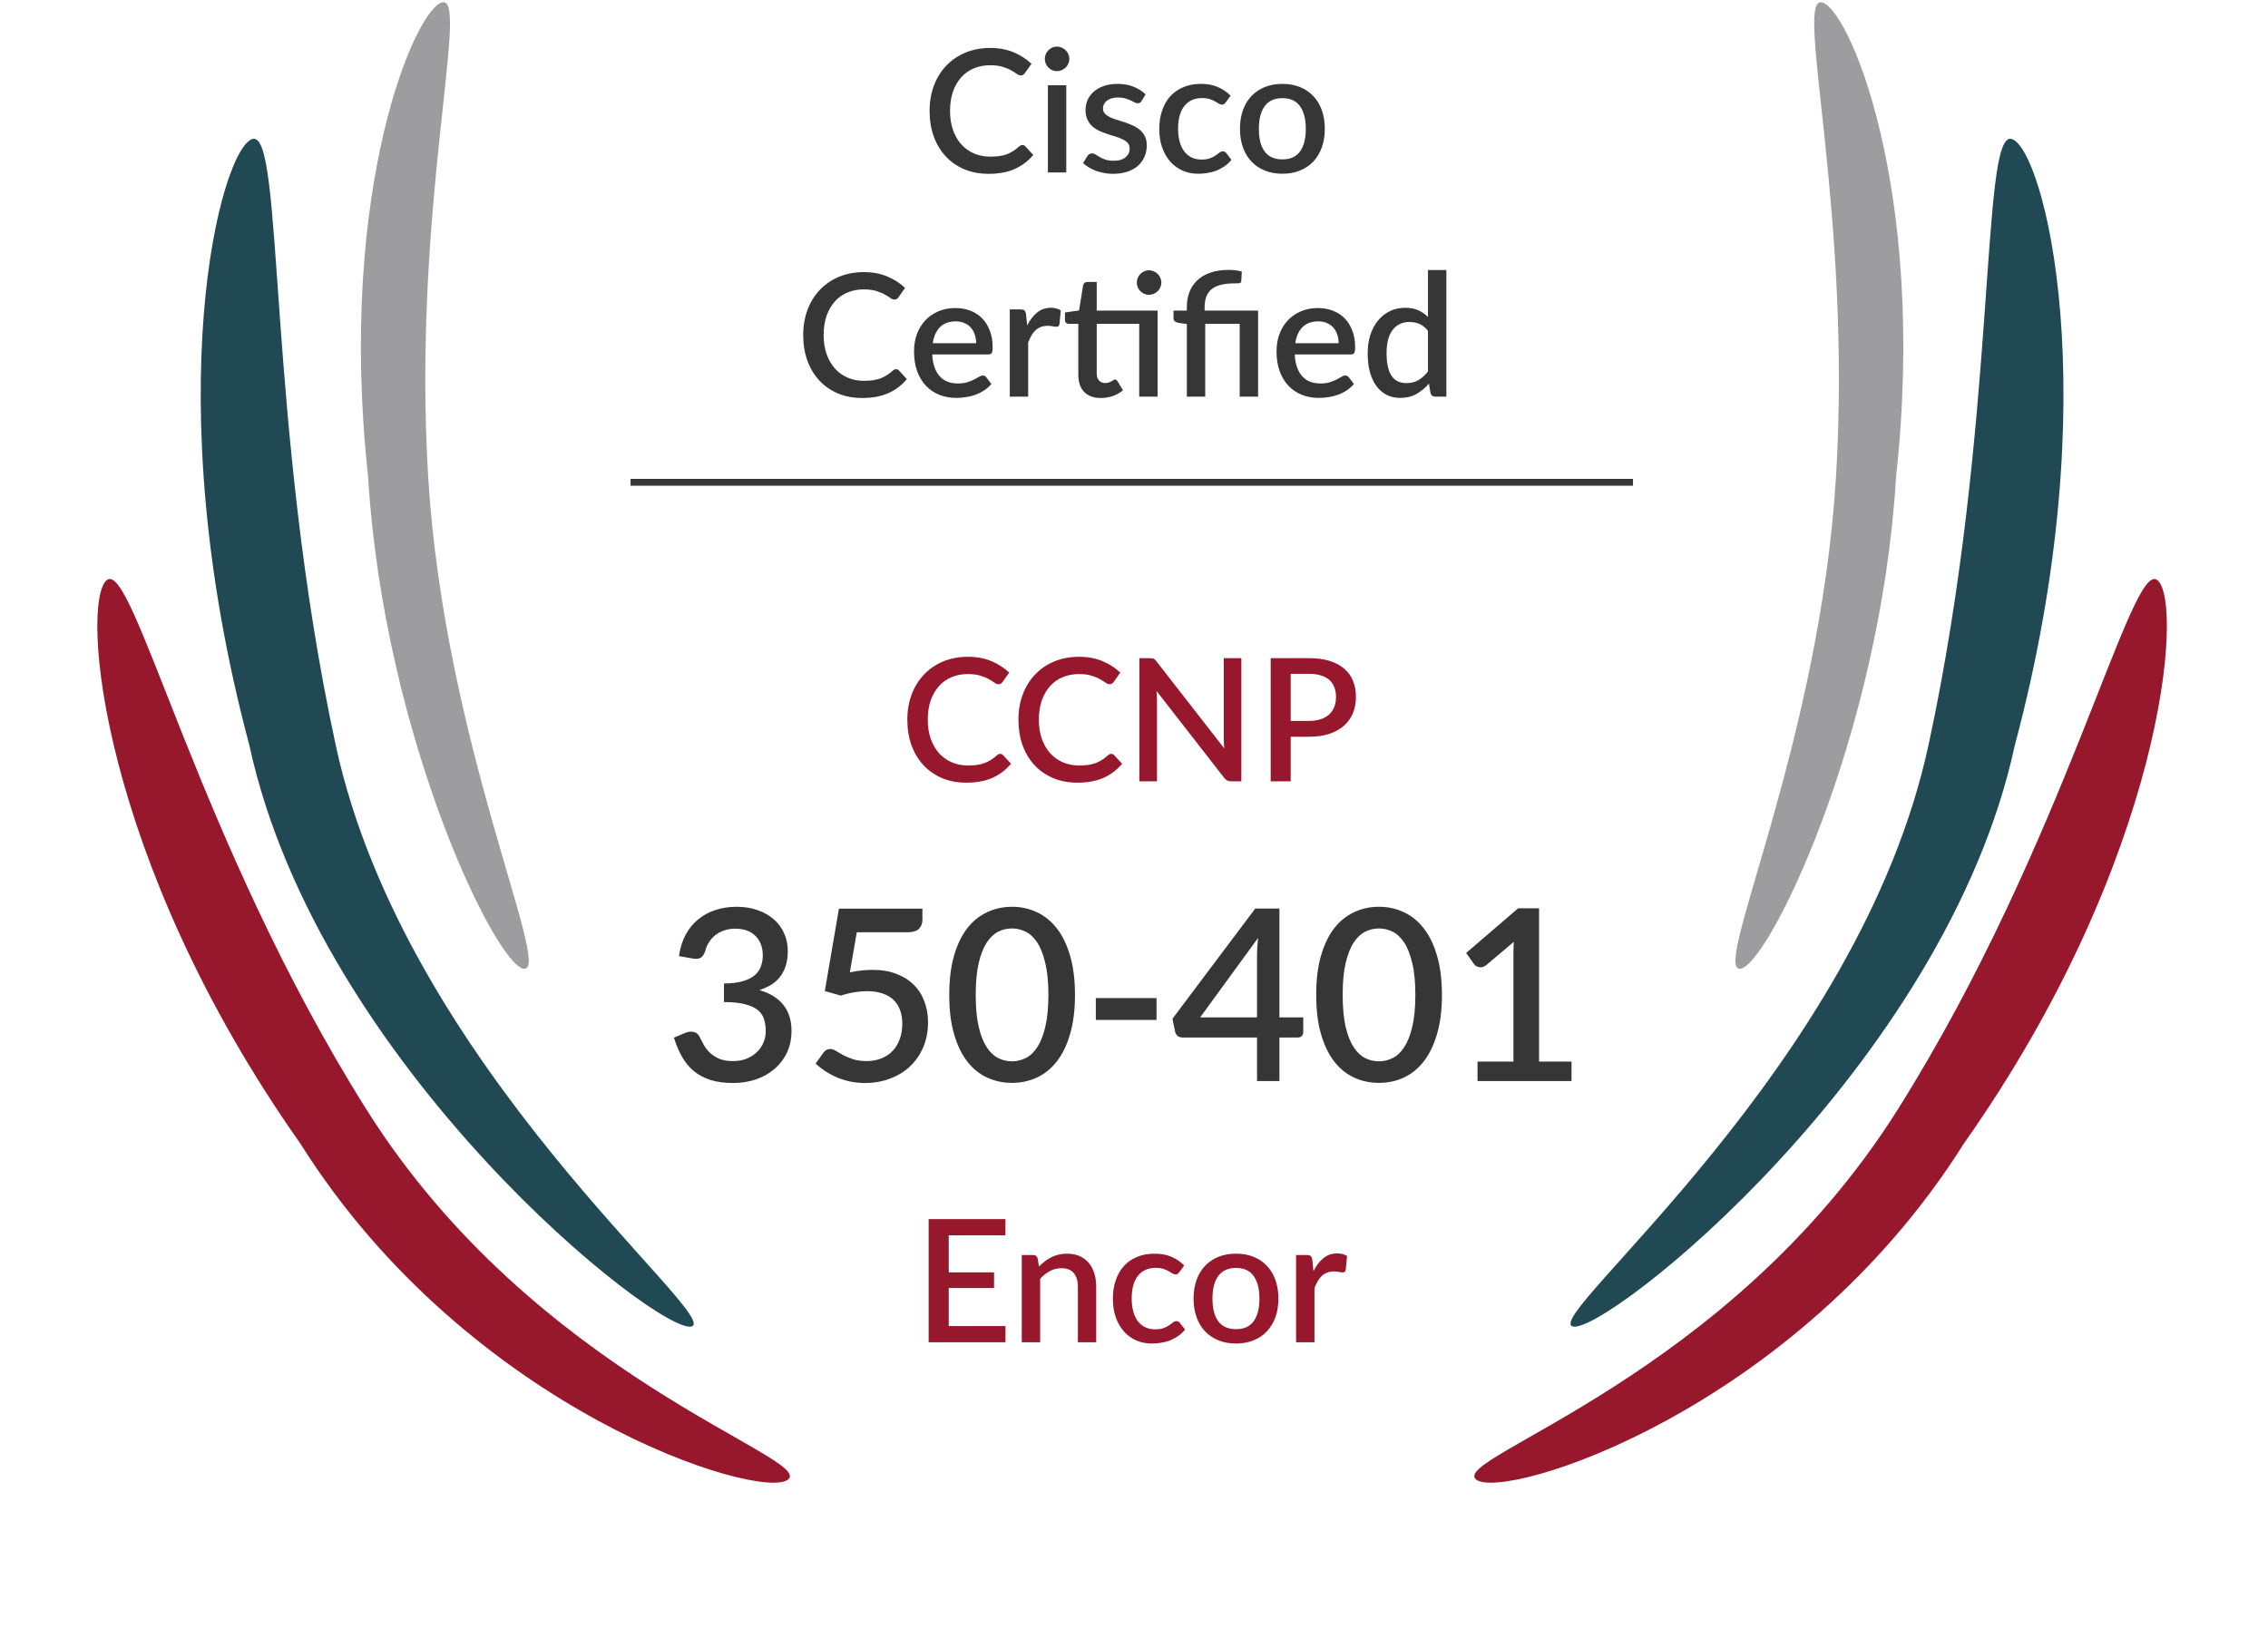 <svg width="263" height="190" viewBox="0 0 263 190" fill="none" xmlns="http://www.w3.org/2000/svg">
<path d="M118.568 16.821C118.693 16.821 118.802 16.87 118.895 16.969L119.817 17.971C119.235 18.672 118.521 19.214 117.675 19.598C116.829 19.975 115.817 20.163 114.64 20.163C113.595 20.163 112.65 19.985 111.803 19.628C110.964 19.264 110.246 18.761 109.651 18.12C109.056 17.472 108.596 16.702 108.272 15.809C107.955 14.916 107.796 13.934 107.796 12.863C107.796 11.792 107.965 10.81 108.302 9.917C108.646 9.018 109.125 8.248 109.74 7.606C110.362 6.958 111.102 6.456 111.962 6.099C112.828 5.742 113.78 5.563 114.818 5.563C115.85 5.563 116.759 5.732 117.546 6.069C118.339 6.4 119.027 6.843 119.609 7.398L118.845 8.479C118.792 8.552 118.73 8.615 118.657 8.668C118.584 8.721 118.485 8.747 118.359 8.747C118.227 8.747 118.075 8.688 117.903 8.569C117.738 8.443 117.523 8.307 117.258 8.162C117.001 8.01 116.673 7.874 116.276 7.755C115.886 7.63 115.397 7.567 114.809 7.567C114.127 7.567 113.503 7.686 112.934 7.924C112.365 8.162 111.876 8.509 111.466 8.965C111.056 9.421 110.735 9.977 110.504 10.632C110.279 11.286 110.167 12.03 110.167 12.863C110.167 13.703 110.286 14.453 110.524 15.115C110.762 15.769 111.089 16.325 111.506 16.781C111.922 17.231 112.412 17.574 112.974 17.812C113.536 18.05 114.141 18.169 114.789 18.169C115.185 18.169 115.539 18.15 115.85 18.11C116.167 18.064 116.458 17.994 116.723 17.902C116.987 17.802 117.235 17.68 117.467 17.535C117.705 17.389 117.939 17.211 118.171 16.999C118.303 16.88 118.435 16.821 118.568 16.821ZM123.647 9.888V20.004H121.515V9.888H123.647ZM124.004 6.833C124.004 7.025 123.964 7.206 123.885 7.378C123.812 7.55 123.71 7.702 123.578 7.835C123.445 7.96 123.29 8.063 123.111 8.142C122.94 8.215 122.754 8.251 122.556 8.251C122.364 8.251 122.182 8.215 122.011 8.142C121.845 8.063 121.7 7.96 121.574 7.835C121.448 7.702 121.346 7.55 121.267 7.378C121.194 7.206 121.158 7.025 121.158 6.833C121.158 6.634 121.194 6.449 121.267 6.277C121.346 6.105 121.448 5.957 121.574 5.831C121.7 5.699 121.845 5.596 122.011 5.524C122.182 5.444 122.364 5.405 122.556 5.405C122.754 5.405 122.94 5.444 123.111 5.524C123.29 5.596 123.445 5.699 123.578 5.831C123.71 5.957 123.812 6.105 123.885 6.277C123.964 6.449 124.004 6.634 124.004 6.833ZM132.367 11.723C132.314 11.815 132.254 11.881 132.188 11.921C132.122 11.961 132.039 11.98 131.94 11.98C131.828 11.98 131.705 11.947 131.573 11.881C131.441 11.809 131.286 11.729 131.107 11.643C130.929 11.557 130.717 11.481 130.472 11.415C130.234 11.342 129.953 11.306 129.629 11.306C129.365 11.306 129.123 11.339 128.905 11.405C128.694 11.465 128.512 11.554 128.36 11.673C128.214 11.785 128.102 11.921 128.022 12.08C127.943 12.232 127.903 12.397 127.903 12.575C127.903 12.814 127.976 13.012 128.122 13.171C128.267 13.329 128.459 13.468 128.697 13.587C128.935 13.7 129.206 13.802 129.51 13.895C129.814 13.987 130.125 14.086 130.443 14.192C130.76 14.298 131.071 14.42 131.375 14.559C131.679 14.698 131.95 14.87 132.188 15.075C132.426 15.273 132.618 15.518 132.763 15.809C132.909 16.093 132.982 16.44 132.982 16.85C132.982 17.326 132.896 17.766 132.724 18.169C132.552 18.573 132.301 18.923 131.97 19.221C131.639 19.518 131.226 19.75 130.73 19.915C130.241 20.08 129.679 20.163 129.044 20.163C128.694 20.163 128.353 20.13 128.022 20.064C127.698 20.004 127.388 19.922 127.09 19.816C126.799 19.703 126.525 19.571 126.267 19.419C126.016 19.267 125.791 19.102 125.592 18.923L126.088 18.11C126.148 18.011 126.221 17.935 126.307 17.882C126.399 17.822 126.512 17.793 126.644 17.793C126.783 17.793 126.918 17.839 127.05 17.931C127.189 18.017 127.348 18.113 127.527 18.219C127.712 18.325 127.933 18.424 128.191 18.517C128.449 18.603 128.77 18.646 129.153 18.646C129.471 18.646 129.745 18.609 129.976 18.537C130.208 18.457 130.4 18.351 130.552 18.219C130.704 18.087 130.816 17.938 130.889 17.773C130.962 17.601 130.998 17.419 130.998 17.227C130.998 16.969 130.925 16.758 130.78 16.593C130.634 16.427 130.439 16.285 130.195 16.166C129.957 16.047 129.682 15.941 129.371 15.849C129.067 15.756 128.756 15.657 128.439 15.551C128.122 15.445 127.808 15.323 127.497 15.184C127.193 15.045 126.918 14.87 126.674 14.658C126.436 14.44 126.244 14.179 126.098 13.875C125.953 13.564 125.88 13.187 125.88 12.744C125.88 12.341 125.959 11.957 126.118 11.594C126.283 11.23 126.521 10.909 126.832 10.632C127.15 10.354 127.536 10.136 127.993 9.977C128.456 9.812 128.988 9.729 129.59 9.729C130.271 9.729 130.889 9.838 131.444 10.056C132 10.274 132.466 10.572 132.843 10.949L132.367 11.723ZM142.137 11.871C142.071 11.957 142.008 12.023 141.948 12.07C141.889 12.116 141.803 12.139 141.69 12.139C141.578 12.139 141.459 12.1 141.333 12.02C141.214 11.941 141.069 11.855 140.897 11.762C140.732 11.663 140.53 11.574 140.292 11.494C140.054 11.415 139.756 11.375 139.399 11.375C138.936 11.375 138.53 11.458 138.179 11.623C137.835 11.789 137.545 12.027 137.307 12.338C137.075 12.642 136.9 13.015 136.781 13.458C136.668 13.895 136.612 14.387 136.612 14.936C136.612 15.505 136.675 16.011 136.801 16.454C136.926 16.897 137.105 17.27 137.336 17.574C137.574 17.879 137.859 18.11 138.189 18.269C138.526 18.427 138.903 18.507 139.32 18.507C139.73 18.507 140.064 18.457 140.322 18.358C140.58 18.259 140.794 18.15 140.966 18.031C141.138 17.912 141.284 17.802 141.403 17.703C141.528 17.604 141.661 17.555 141.8 17.555C141.971 17.555 142.104 17.621 142.196 17.753L142.801 18.537C142.557 18.834 142.286 19.085 141.988 19.29C141.69 19.495 141.376 19.664 141.046 19.796C140.715 19.922 140.371 20.011 140.014 20.064C139.657 20.123 139.297 20.153 138.933 20.153C138.305 20.153 137.716 20.038 137.168 19.806C136.625 19.568 136.149 19.227 135.739 18.784C135.336 18.335 135.015 17.789 134.777 17.148C134.546 16.5 134.43 15.763 134.43 14.936C134.43 14.189 134.536 13.498 134.748 12.863C134.959 12.222 135.267 11.67 135.67 11.207C136.08 10.744 136.586 10.384 137.187 10.126C137.789 9.861 138.483 9.729 139.27 9.729C140.004 9.729 140.649 9.848 141.204 10.086C141.766 10.324 142.266 10.661 142.702 11.098L142.137 11.871ZM148.716 9.729C149.463 9.729 150.138 9.851 150.74 10.096C151.348 10.341 151.864 10.688 152.287 11.137C152.717 11.587 153.047 12.133 153.279 12.774C153.51 13.415 153.626 14.136 153.626 14.936C153.626 15.736 153.51 16.457 153.279 17.098C153.047 17.74 152.717 18.288 152.287 18.745C151.864 19.194 151.348 19.541 150.74 19.786C150.138 20.031 149.463 20.153 148.716 20.153C147.962 20.153 147.281 20.031 146.673 19.786C146.071 19.541 145.556 19.194 145.126 18.745C144.696 18.288 144.365 17.74 144.134 17.098C143.902 16.457 143.787 15.736 143.787 14.936C143.787 14.136 143.902 13.415 144.134 12.774C144.365 12.133 144.696 11.587 145.126 11.137C145.556 10.688 146.071 10.341 146.673 10.096C147.281 9.851 147.962 9.729 148.716 9.729ZM148.716 18.487C149.629 18.487 150.306 18.183 150.749 17.574C151.199 16.959 151.424 16.083 151.424 14.946C151.424 13.809 151.199 12.933 150.749 12.318C150.306 11.696 149.629 11.385 148.716 11.385C147.79 11.385 147.103 11.696 146.653 12.318C146.204 12.933 145.979 13.809 145.979 14.946C145.979 16.083 146.204 16.959 146.653 17.574C147.103 18.183 147.79 18.487 148.716 18.487ZM103.913 42.821C104.038 42.821 104.148 42.87 104.24 42.969L105.163 43.971C104.581 44.672 103.867 45.214 103.02 45.598C102.174 45.975 101.162 46.163 99.985 46.163C98.94 46.163 97.995 45.985 97.148 45.627C96.309 45.264 95.591 44.761 94.996 44.12C94.401 43.472 93.942 42.702 93.618 41.809C93.3 40.916 93.141 39.934 93.141 38.863C93.141 37.792 93.31 36.81 93.647 35.917C93.991 35.018 94.471 34.248 95.085 33.606C95.707 32.958 96.448 32.456 97.307 32.099C98.173 31.742 99.126 31.563 100.164 31.563C101.195 31.563 102.104 31.732 102.891 32.069C103.685 32.4 104.372 32.843 104.954 33.398L104.191 34.479C104.138 34.552 104.075 34.615 104.002 34.668C103.929 34.721 103.83 34.747 103.705 34.747C103.572 34.747 103.42 34.688 103.248 34.569C103.083 34.443 102.868 34.307 102.604 34.162C102.346 34.01 102.018 33.874 101.622 33.755C101.232 33.63 100.742 33.567 100.154 33.567C99.473 33.567 98.848 33.686 98.279 33.924C97.71 34.162 97.221 34.509 96.811 34.965C96.401 35.422 96.081 35.977 95.849 36.632C95.624 37.286 95.512 38.03 95.512 38.863C95.512 39.703 95.631 40.453 95.869 41.115C96.107 41.769 96.434 42.325 96.851 42.781C97.267 43.231 97.757 43.574 98.319 43.812C98.881 44.05 99.486 44.169 100.134 44.169C100.531 44.169 100.884 44.15 101.195 44.11C101.513 44.064 101.804 43.994 102.068 43.902C102.333 43.803 102.58 43.68 102.812 43.535C103.05 43.389 103.285 43.211 103.516 42.999C103.648 42.88 103.781 42.821 103.913 42.821ZM113.193 39.805C113.193 39.448 113.14 39.118 113.034 38.814C112.935 38.503 112.786 38.235 112.588 38.01C112.389 37.779 112.142 37.6 111.844 37.475C111.553 37.342 111.216 37.276 110.832 37.276C110.059 37.276 109.45 37.498 109.007 37.941C108.564 38.384 108.283 39.005 108.164 39.805H113.193ZM108.105 41.115C108.131 41.69 108.22 42.189 108.373 42.612C108.525 43.029 108.726 43.376 108.978 43.654C109.235 43.931 109.54 44.14 109.89 44.279C110.247 44.411 110.644 44.477 111.08 44.477C111.497 44.477 111.857 44.431 112.161 44.338C112.466 44.239 112.73 44.133 112.955 44.021C113.18 43.902 113.371 43.796 113.53 43.703C113.689 43.604 113.834 43.555 113.966 43.555C114.138 43.555 114.271 43.621 114.363 43.753L114.968 44.536C114.717 44.834 114.433 45.085 114.115 45.29C113.798 45.495 113.461 45.664 113.104 45.796C112.747 45.922 112.38 46.011 112.003 46.064C111.626 46.123 111.259 46.153 110.902 46.153C110.201 46.153 109.55 46.038 108.948 45.806C108.353 45.568 107.834 45.221 107.391 44.765C106.954 44.308 106.61 43.743 106.359 43.069C106.114 42.394 105.992 41.617 105.992 40.738C105.992 40.037 106.101 39.382 106.319 38.774C106.544 38.166 106.862 37.637 107.272 37.187C107.688 36.737 108.191 36.384 108.779 36.126C109.374 35.861 110.045 35.729 110.793 35.729C111.414 35.729 111.989 35.831 112.518 36.036C113.047 36.235 113.504 36.529 113.887 36.919C114.271 37.309 114.568 37.789 114.78 38.357C114.998 38.919 115.107 39.561 115.107 40.282C115.107 40.612 115.071 40.834 114.998 40.946C114.925 41.058 114.793 41.115 114.601 41.115H108.105ZM119.109 37.762C119.427 37.121 119.81 36.618 120.26 36.255C120.709 35.884 121.248 35.699 121.876 35.699C122.095 35.699 122.3 35.726 122.491 35.779C122.683 35.825 122.855 35.898 123.007 35.997L122.858 37.603C122.832 37.716 122.789 37.795 122.729 37.842C122.676 37.881 122.604 37.901 122.511 37.901C122.412 37.901 122.27 37.885 122.085 37.852C121.9 37.812 121.704 37.792 121.499 37.792C121.202 37.792 120.937 37.835 120.706 37.921C120.481 38.007 120.276 38.133 120.091 38.298C119.913 38.463 119.754 38.665 119.615 38.903C119.476 39.141 119.347 39.412 119.228 39.716V46.004H117.096V35.888H118.336C118.56 35.888 118.716 35.931 118.802 36.017C118.888 36.096 118.947 36.238 118.98 36.443L119.109 37.762ZM134.237 46.004H132.105V37.564H127.176V43.307C127.176 43.67 127.265 43.948 127.443 44.14C127.622 44.331 127.86 44.427 128.158 44.427C128.323 44.427 128.465 44.407 128.584 44.368C128.703 44.322 128.806 44.275 128.891 44.229C128.977 44.176 129.05 44.13 129.11 44.09C129.176 44.044 129.239 44.021 129.298 44.021C129.417 44.021 129.513 44.087 129.586 44.219L130.221 45.261C129.89 45.551 129.5 45.776 129.05 45.935C128.601 46.087 128.138 46.163 127.662 46.163C126.822 46.163 126.174 45.928 125.718 45.459C125.268 44.983 125.043 44.315 125.043 43.455V37.564H123.932C123.813 37.564 123.711 37.528 123.625 37.455C123.539 37.375 123.496 37.26 123.496 37.108V36.245L125.132 36.007L125.599 33.081C125.632 32.968 125.688 32.879 125.767 32.813C125.847 32.74 125.952 32.704 126.085 32.704H127.176V36.026H134.237V46.004ZM134.674 32.783C134.674 32.975 134.634 33.157 134.555 33.329C134.482 33.494 134.38 33.643 134.247 33.775C134.115 33.901 133.96 34.003 133.781 34.083C133.609 34.155 133.427 34.192 133.236 34.192C133.044 34.192 132.862 34.155 132.69 34.083C132.525 34.003 132.376 33.901 132.244 33.775C132.118 33.643 132.016 33.494 131.936 33.329C131.864 33.157 131.827 32.975 131.827 32.783C131.827 32.585 131.864 32.4 131.936 32.228C132.016 32.049 132.118 31.897 132.244 31.771C132.376 31.639 132.525 31.537 132.69 31.464C132.862 31.385 133.044 31.345 133.236 31.345C133.427 31.345 133.609 31.385 133.781 31.464C133.96 31.537 134.115 31.639 134.247 31.771C134.38 31.897 134.482 32.049 134.555 32.228C134.634 32.4 134.674 32.585 134.674 32.783ZM137.627 46.004V37.584L136.635 37.445C136.47 37.412 136.334 37.352 136.228 37.266C136.129 37.18 136.08 37.058 136.08 36.899V36.026H137.627V35.6C137.627 34.978 137.726 34.407 137.924 33.884C138.123 33.362 138.424 32.909 138.827 32.525C139.23 32.142 139.733 31.844 140.334 31.633C140.943 31.415 141.654 31.305 142.467 31.305C142.731 31.305 143.003 31.322 143.28 31.355C143.565 31.388 143.806 31.438 144.004 31.504L143.935 32.615C143.922 32.753 143.839 32.833 143.687 32.853C143.535 32.866 143.333 32.873 143.082 32.873C142.467 32.873 141.945 32.932 141.515 33.051C141.085 33.163 140.735 33.339 140.463 33.577C140.192 33.808 139.994 34.099 139.868 34.45C139.749 34.793 139.69 35.197 139.69 35.66V36.026H145.889V46.004H143.756V37.564H139.759V46.004H137.627ZM155.23 39.805C155.23 39.448 155.177 39.118 155.071 38.814C154.972 38.503 154.823 38.235 154.625 38.01C154.426 37.779 154.178 37.6 153.881 37.475C153.59 37.342 153.253 37.276 152.869 37.276C152.096 37.276 151.487 37.498 151.044 37.941C150.601 38.384 150.32 39.005 150.201 39.805H155.23ZM150.142 41.115C150.168 41.69 150.257 42.189 150.409 42.612C150.561 43.029 150.763 43.376 151.014 43.654C151.272 43.931 151.576 44.14 151.927 44.279C152.284 44.411 152.681 44.477 153.117 44.477C153.534 44.477 153.894 44.431 154.198 44.338C154.502 44.239 154.767 44.133 154.992 44.021C155.216 43.902 155.408 43.796 155.567 43.703C155.726 43.604 155.871 43.555 156.003 43.555C156.175 43.555 156.308 43.621 156.4 43.753L157.005 44.536C156.754 44.834 156.47 45.085 156.152 45.29C155.835 45.495 155.498 45.664 155.14 45.796C154.783 45.922 154.416 46.011 154.04 46.064C153.663 46.123 153.296 46.153 152.939 46.153C152.238 46.153 151.586 46.038 150.985 45.806C150.39 45.568 149.87 45.221 149.427 44.765C148.991 44.308 148.647 43.743 148.396 43.069C148.151 42.394 148.029 41.617 148.029 40.738C148.029 40.037 148.138 39.382 148.356 38.774C148.581 38.166 148.898 37.637 149.308 37.187C149.725 36.737 150.228 36.384 150.816 36.126C151.411 35.861 152.082 35.729 152.829 35.729C153.451 35.729 154.026 35.831 154.555 36.036C155.084 36.235 155.54 36.529 155.924 36.919C156.308 37.309 156.605 37.789 156.817 38.357C157.035 38.919 157.144 39.561 157.144 40.282C157.144 40.612 157.108 40.834 157.035 40.946C156.962 41.058 156.83 41.115 156.638 41.115H150.142ZM165.589 38.377C165.292 37.994 164.965 37.726 164.608 37.574C164.25 37.422 163.864 37.346 163.447 37.346C162.614 37.346 161.963 37.653 161.493 38.268C161.024 38.876 160.789 39.779 160.789 40.976C160.789 41.597 160.842 42.13 160.948 42.573C161.053 43.009 161.206 43.366 161.404 43.644C161.602 43.922 161.844 44.123 162.128 44.249C162.412 44.374 162.733 44.437 163.09 44.437C163.632 44.437 164.098 44.322 164.489 44.09C164.885 43.852 165.252 43.518 165.589 43.088V38.377ZM167.722 31.325V46.004H166.433C166.148 46.004 165.966 45.869 165.887 45.598L165.699 44.497C165.275 44.993 164.793 45.393 164.25 45.697C163.715 46.001 163.09 46.153 162.376 46.153C161.807 46.153 161.291 46.041 160.829 45.816C160.366 45.584 159.969 45.251 159.638 44.814C159.308 44.378 159.05 43.839 158.865 43.197C158.686 42.55 158.597 41.809 158.597 40.976C158.597 40.222 158.696 39.524 158.895 38.883C159.1 38.242 159.39 37.686 159.767 37.217C160.144 36.741 160.601 36.37 161.136 36.106C161.678 35.835 162.283 35.699 162.951 35.699C163.546 35.699 164.052 35.795 164.469 35.987C164.885 36.172 165.259 36.433 165.589 36.77V31.325H167.722Z" fill="#363636"/>
<path d="M115.987 87.439C116.112 87.439 116.222 87.488 116.314 87.588L117.237 88.589C116.655 89.29 115.941 89.832 115.094 90.216C114.248 90.593 113.236 90.781 112.059 90.781C111.014 90.781 110.069 90.603 109.222 90.246C108.383 89.882 107.665 89.379 107.07 88.738C106.475 88.09 106.016 87.32 105.692 86.427C105.374 85.534 105.215 84.552 105.215 83.481C105.215 82.41 105.384 81.428 105.721 80.536C106.065 79.636 106.545 78.866 107.159 78.225C107.781 77.577 108.522 77.074 109.381 76.717C110.247 76.36 111.2 76.181 112.238 76.181C113.269 76.181 114.178 76.35 114.965 76.687C115.759 77.018 116.446 77.461 117.028 78.016L116.265 79.097C116.212 79.17 116.149 79.233 116.076 79.286C116.003 79.339 115.904 79.365 115.779 79.365C115.646 79.365 115.494 79.306 115.322 79.187C115.157 79.061 114.942 78.925 114.678 78.78C114.42 78.628 114.092 78.492 113.696 78.373C113.306 78.248 112.816 78.185 112.228 78.185C111.547 78.185 110.922 78.304 110.353 78.542C109.785 78.78 109.295 79.127 108.885 79.583C108.475 80.04 108.155 80.595 107.923 81.25C107.698 81.904 107.586 82.648 107.586 83.481C107.586 84.321 107.705 85.072 107.943 85.733C108.181 86.387 108.508 86.943 108.925 87.399C109.342 87.849 109.831 88.193 110.393 88.431C110.955 88.669 111.56 88.788 112.208 88.788C112.605 88.788 112.958 88.768 113.269 88.728C113.587 88.682 113.878 88.612 114.142 88.52C114.406 88.421 114.654 88.298 114.886 88.153C115.124 88.007 115.359 87.829 115.59 87.617C115.722 87.498 115.855 87.439 115.987 87.439ZM128.869 87.439C128.995 87.439 129.104 87.488 129.196 87.588L130.119 88.589C129.537 89.29 128.823 89.832 127.976 90.216C127.13 90.593 126.118 90.781 124.941 90.781C123.897 90.781 122.951 90.603 122.105 90.246C121.265 89.882 120.548 89.379 119.952 88.738C119.357 88.09 118.898 87.32 118.574 86.427C118.256 85.534 118.098 84.552 118.098 83.481C118.098 82.41 118.266 81.428 118.604 80.536C118.947 79.636 119.427 78.866 120.042 78.225C120.663 77.577 121.404 77.074 122.263 76.717C123.13 76.36 124.082 76.181 125.12 76.181C126.151 76.181 127.061 76.35 127.847 76.687C128.641 77.018 129.329 77.461 129.911 78.016L129.147 79.097C129.094 79.17 129.031 79.233 128.958 79.286C128.886 79.339 128.786 79.365 128.661 79.365C128.529 79.365 128.376 79.306 128.205 79.187C128.039 79.061 127.824 78.925 127.56 78.78C127.302 78.628 126.975 78.492 126.578 78.373C126.188 78.248 125.699 78.185 125.11 78.185C124.429 78.185 123.804 78.304 123.235 78.542C122.667 78.78 122.177 79.127 121.768 79.583C121.358 80.04 121.037 80.595 120.805 81.25C120.581 81.904 120.468 82.648 120.468 83.481C120.468 84.321 120.587 85.072 120.825 85.733C121.063 86.387 121.391 86.943 121.807 87.399C122.224 87.849 122.713 88.193 123.275 88.431C123.837 88.669 124.442 88.788 125.09 88.788C125.487 88.788 125.841 88.768 126.151 88.728C126.469 88.682 126.76 88.612 127.024 88.52C127.289 88.421 127.537 88.298 127.768 88.153C128.006 88.007 128.241 87.829 128.472 87.617C128.605 87.498 128.737 87.439 128.869 87.439ZM143.946 76.34V90.623H142.766C142.587 90.623 142.435 90.593 142.31 90.533C142.184 90.467 142.065 90.361 141.953 90.216L134.107 80.139C134.127 80.331 134.14 80.522 134.147 80.714C134.16 80.899 134.167 81.071 134.167 81.23V90.623H132.124V76.34H133.334C133.433 76.34 133.515 76.347 133.582 76.36C133.654 76.367 133.72 76.383 133.78 76.409C133.839 76.436 133.896 76.476 133.949 76.529C134.001 76.581 134.058 76.648 134.117 76.727L141.972 86.814C141.953 86.609 141.936 86.407 141.923 86.209C141.916 86.01 141.913 85.825 141.913 85.653V76.34H143.946ZM151.793 83.62C152.309 83.62 152.762 83.554 153.152 83.422C153.549 83.29 153.876 83.104 154.134 82.866C154.398 82.622 154.597 82.328 154.729 81.984C154.861 81.64 154.927 81.256 154.927 80.833C154.927 80.417 154.861 80.043 154.729 79.712C154.603 79.382 154.412 79.101 154.154 78.869C153.896 78.638 153.569 78.463 153.172 78.344C152.782 78.218 152.322 78.155 151.793 78.155H149.671V83.62H151.793ZM151.793 76.34C152.726 76.34 153.532 76.449 154.213 76.667C154.901 76.886 155.466 77.193 155.909 77.59C156.359 77.98 156.693 78.453 156.911 79.008C157.129 79.557 157.238 80.165 157.238 80.833C157.238 81.514 157.123 82.139 156.891 82.708C156.66 83.27 156.316 83.756 155.86 84.166C155.404 84.569 154.835 84.886 154.154 85.118C153.479 85.343 152.692 85.455 151.793 85.455H149.671V90.623H147.35V76.34H151.793Z" fill="#97182C"/>
<path d="M116.602 153.812L116.592 155.687H107.686V141.405H116.592V143.279H110.016V147.584H115.273V149.399H110.016V153.812H116.602ZM120.479 146.909C120.698 146.684 120.922 146.483 121.154 146.304C121.392 146.119 121.643 145.96 121.908 145.828C122.172 145.696 122.453 145.593 122.751 145.521C123.048 145.448 123.372 145.412 123.723 145.412C124.278 145.412 124.764 145.504 125.181 145.689C125.604 145.874 125.958 146.136 126.242 146.473C126.533 146.81 126.751 147.217 126.897 147.693C127.042 148.162 127.115 148.681 127.115 149.25V155.687H124.992V149.25C124.992 148.569 124.834 148.04 124.516 147.663C124.205 147.286 123.729 147.098 123.088 147.098C122.612 147.098 122.169 147.207 121.759 147.425C121.356 147.643 120.975 147.941 120.618 148.318V155.687H118.486V145.57H119.775C120.066 145.57 120.251 145.706 120.331 145.977L120.479 146.909ZM136.756 147.554C136.69 147.64 136.627 147.706 136.568 147.752C136.508 147.799 136.422 147.822 136.31 147.822C136.198 147.822 136.079 147.782 135.953 147.703C135.834 147.623 135.688 147.537 135.517 147.445C135.351 147.346 135.15 147.256 134.912 147.177C134.674 147.098 134.376 147.058 134.019 147.058C133.556 147.058 133.149 147.141 132.799 147.306C132.455 147.471 132.164 147.709 131.926 148.02C131.695 148.324 131.519 148.698 131.4 149.141C131.288 149.577 131.232 150.07 131.232 150.619C131.232 151.187 131.295 151.693 131.42 152.136C131.546 152.579 131.724 152.953 131.956 153.257C132.194 153.561 132.478 153.793 132.809 153.951C133.146 154.11 133.523 154.189 133.94 154.189C134.35 154.189 134.683 154.14 134.941 154.041C135.199 153.941 135.414 153.832 135.586 153.713C135.758 153.594 135.903 153.485 136.022 153.386C136.148 153.287 136.28 153.237 136.419 153.237C136.591 153.237 136.723 153.303 136.816 153.436L137.421 154.219C137.176 154.517 136.905 154.768 136.608 154.973C136.31 155.178 135.996 155.346 135.665 155.479C135.335 155.604 134.991 155.694 134.634 155.747C134.277 155.806 133.916 155.836 133.553 155.836C132.925 155.836 132.336 155.72 131.787 155.489C131.245 155.251 130.769 154.91 130.359 154.467C129.956 154.017 129.635 153.472 129.397 152.831C129.165 152.183 129.05 151.445 129.05 150.619C129.05 149.872 129.156 149.181 129.367 148.546C129.579 147.904 129.886 147.352 130.29 146.889C130.7 146.427 131.205 146.066 131.807 145.808C132.409 145.544 133.103 145.412 133.89 145.412C134.624 145.412 135.269 145.531 135.824 145.769C136.386 146.007 136.885 146.344 137.322 146.78L136.756 147.554ZM143.336 145.412C144.083 145.412 144.757 145.534 145.359 145.779C145.967 146.023 146.483 146.37 146.906 146.82C147.336 147.27 147.667 147.815 147.898 148.457C148.13 149.098 148.245 149.819 148.245 150.619C148.245 151.419 148.13 152.14 147.898 152.781C147.667 153.422 147.336 153.971 146.906 154.427C146.483 154.877 145.967 155.224 145.359 155.469C144.757 155.713 144.083 155.836 143.336 155.836C142.582 155.836 141.901 155.713 141.293 155.469C140.691 155.224 140.175 154.877 139.745 154.427C139.316 153.971 138.985 153.422 138.754 152.781C138.522 152.14 138.406 151.419 138.406 150.619C138.406 149.819 138.522 149.098 138.754 148.457C138.985 147.815 139.316 147.27 139.745 146.82C140.175 146.37 140.691 146.023 141.293 145.779C141.901 145.534 142.582 145.412 143.336 145.412ZM143.336 154.17C144.248 154.17 144.926 153.865 145.369 153.257C145.819 152.642 146.044 151.766 146.044 150.629C146.044 149.491 145.819 148.615 145.369 148C144.926 147.379 144.248 147.068 143.336 147.068C142.41 147.068 141.722 147.379 141.273 148C140.823 148.615 140.598 149.491 140.598 150.629C140.598 151.766 140.823 152.642 141.273 153.257C141.722 153.865 142.41 154.17 143.336 154.17ZM152.308 147.445C152.625 146.803 153.009 146.301 153.458 145.937C153.908 145.567 154.447 145.382 155.075 145.382C155.293 145.382 155.498 145.408 155.69 145.461C155.882 145.507 156.054 145.58 156.206 145.679L156.057 147.286C156.03 147.399 155.987 147.478 155.928 147.524C155.875 147.564 155.802 147.584 155.71 147.584C155.611 147.584 155.468 147.567 155.283 147.534C155.098 147.494 154.903 147.475 154.698 147.475C154.401 147.475 154.136 147.518 153.905 147.604C153.68 147.689 153.475 147.815 153.29 147.98C153.111 148.146 152.952 148.347 152.814 148.585C152.675 148.823 152.546 149.095 152.427 149.399V155.687H150.294V145.57H151.534C151.759 145.57 151.914 145.613 152 145.699C152.086 145.779 152.146 145.921 152.179 146.126L152.308 147.445Z" fill="#97182C"/>
<path d="M78.732 110.897C78.871 109.953 79.13 109.125 79.509 108.412C79.898 107.699 80.384 107.107 80.967 106.634C81.55 106.153 82.217 105.792 82.967 105.551C83.726 105.301 84.545 105.176 85.425 105.176C86.313 105.176 87.119 105.306 87.841 105.565C88.572 105.815 89.197 106.167 89.715 106.621C90.243 107.074 90.646 107.616 90.923 108.245C91.21 108.875 91.354 109.564 91.354 110.314C91.354 110.953 91.275 111.518 91.118 112.008C90.97 112.49 90.752 112.915 90.465 113.286C90.187 113.656 89.845 113.966 89.438 114.216C89.03 114.466 88.572 114.674 88.063 114.841C89.303 115.202 90.234 115.78 90.854 116.577C91.474 117.363 91.784 118.354 91.784 119.548C91.784 120.511 91.604 121.367 91.243 122.117C90.882 122.867 90.391 123.501 89.771 124.019C89.16 124.538 88.442 124.936 87.619 125.214C86.804 125.482 85.938 125.616 85.022 125.616C83.994 125.616 83.106 125.496 82.356 125.255C81.606 125.005 80.958 124.653 80.412 124.2C79.875 123.737 79.426 123.182 79.065 122.534C78.704 121.886 78.398 121.159 78.148 120.354L79.44 119.812C79.782 119.664 80.106 119.622 80.412 119.687C80.727 119.752 80.953 119.923 81.092 120.201C81.24 120.497 81.407 120.816 81.592 121.159C81.777 121.492 82.013 121.802 82.3 122.089C82.597 122.367 82.958 122.603 83.383 122.797C83.819 122.983 84.351 123.075 84.98 123.075C85.619 123.075 86.174 122.973 86.647 122.77C87.128 122.557 87.526 122.288 87.841 121.964C88.165 121.631 88.405 121.261 88.563 120.853C88.72 120.446 88.799 120.043 88.799 119.645C88.799 119.145 88.739 118.687 88.618 118.271C88.498 117.845 88.262 117.484 87.91 117.188C87.568 116.891 87.077 116.66 86.438 116.493C85.809 116.317 84.98 116.229 83.953 116.229V114.077C84.795 114.068 85.503 113.985 86.077 113.827C86.66 113.661 87.123 113.438 87.466 113.161C87.818 112.874 88.068 112.531 88.216 112.133C88.373 111.735 88.452 111.3 88.452 110.828C88.452 110.319 88.373 109.87 88.216 109.481C88.058 109.092 87.836 108.768 87.549 108.509C87.271 108.241 86.938 108.042 86.549 107.912C86.161 107.782 85.73 107.718 85.258 107.718C84.804 107.718 84.383 107.782 83.994 107.912C83.615 108.042 83.272 108.222 82.967 108.453C82.671 108.685 82.421 108.963 82.217 109.287C82.013 109.601 81.865 109.948 81.773 110.328C81.643 110.708 81.467 110.962 81.245 111.092C81.032 111.221 80.717 111.249 80.301 111.175L78.732 110.897ZM98.549 112.786C99.03 112.684 99.488 112.61 99.924 112.564C100.368 112.517 100.794 112.494 101.201 112.494C102.247 112.494 103.168 112.652 103.964 112.966C104.77 113.272 105.441 113.698 105.978 114.244C106.524 114.79 106.931 115.433 107.2 116.174C107.477 116.905 107.616 117.701 107.616 118.562C107.616 119.627 107.431 120.594 107.061 121.464C106.69 122.335 106.177 123.08 105.519 123.7C104.862 124.311 104.085 124.783 103.187 125.116C102.298 125.45 101.335 125.616 100.298 125.616C99.688 125.616 99.104 125.556 98.549 125.436C98.003 125.315 97.489 125.153 97.007 124.95C96.526 124.737 96.082 124.496 95.674 124.228C95.267 123.95 94.901 123.663 94.578 123.367L95.494 122.089C95.688 121.812 95.948 121.673 96.272 121.673C96.475 121.673 96.697 121.747 96.938 121.895C97.179 122.043 97.457 122.205 97.771 122.381C98.095 122.547 98.475 122.705 98.91 122.853C99.345 123.001 99.863 123.075 100.465 123.075C101.122 123.075 101.71 122.969 102.229 122.756C102.747 122.543 103.182 122.247 103.534 121.867C103.895 121.478 104.168 121.015 104.353 120.478C104.538 119.942 104.631 119.354 104.631 118.715C104.631 118.132 104.543 117.609 104.367 117.146C104.2 116.683 103.946 116.29 103.603 115.966C103.27 115.642 102.849 115.396 102.34 115.23C101.83 115.054 101.243 114.966 100.576 114.966C100.086 114.966 99.581 115.008 99.063 115.091C98.553 115.174 98.035 115.304 97.507 115.48L95.647 114.952L97.285 105.399H106.964V106.69C106.964 107.116 106.829 107.463 106.561 107.731C106.292 108 105.843 108.134 105.214 108.134H99.354L98.549 112.786ZM124.656 115.396C124.656 117.146 124.466 118.659 124.087 119.937C123.717 121.214 123.203 122.274 122.546 123.117C121.888 123.959 121.115 124.584 120.227 124.991C119.338 125.399 118.38 125.602 117.352 125.602C116.325 125.602 115.367 125.399 114.478 124.991C113.589 124.584 112.816 123.959 112.159 123.117C111.511 122.274 111.002 121.214 110.632 119.937C110.261 118.659 110.076 117.146 110.076 115.396C110.076 113.647 110.261 112.133 110.632 110.856C111.002 109.569 111.511 108.509 112.159 107.676C112.816 106.833 113.589 106.209 114.478 105.801C115.367 105.385 116.325 105.176 117.352 105.176C118.38 105.176 119.338 105.385 120.227 105.801C121.115 106.209 121.888 106.833 122.546 107.676C123.203 108.509 123.717 109.569 124.087 110.856C124.466 112.133 124.656 113.647 124.656 115.396ZM121.574 115.396C121.574 113.915 121.453 112.684 121.212 111.703C120.981 110.712 120.671 109.921 120.282 109.328C119.893 108.736 119.444 108.315 118.935 108.065C118.426 107.815 117.898 107.69 117.352 107.69C116.797 107.69 116.265 107.815 115.755 108.065C115.256 108.315 114.811 108.736 114.422 109.328C114.034 109.921 113.723 110.712 113.492 111.703C113.261 112.684 113.145 113.915 113.145 115.396C113.145 116.877 113.261 118.113 113.492 119.104C113.723 120.085 114.034 120.872 114.422 121.464C114.811 122.057 115.256 122.478 115.755 122.728C116.265 122.978 116.797 123.103 117.352 123.103C117.898 123.103 118.426 122.978 118.935 122.728C119.444 122.478 119.893 122.057 120.282 121.464C120.671 120.872 120.981 120.085 121.212 119.104C121.453 118.113 121.574 116.877 121.574 115.396ZM127.074 115.771H134.114V118.298H127.074V115.771ZM145.767 118.007V110.703C145.767 110.12 145.808 109.481 145.892 108.787L139.171 118.007H145.767ZM151.126 118.007V119.729C151.126 119.895 151.071 120.039 150.96 120.159C150.858 120.279 150.701 120.34 150.488 120.34H148.363V125.394H145.767V120.34H137.116C136.903 120.34 136.718 120.279 136.56 120.159C136.412 120.03 136.315 119.872 136.269 119.687L135.963 118.16L145.558 105.385H148.363V118.007H151.126ZM167.208 115.396C167.208 117.146 167.019 118.659 166.639 119.937C166.269 121.214 165.755 122.274 165.098 123.117C164.44 123.959 163.667 124.584 162.779 124.991C161.89 125.399 160.932 125.602 159.904 125.602C158.877 125.602 157.919 125.399 157.03 124.991C156.141 124.584 155.368 123.959 154.711 123.117C154.063 122.274 153.554 121.214 153.184 119.937C152.813 118.659 152.628 117.146 152.628 115.396C152.628 113.647 152.813 112.133 153.184 110.856C153.554 109.569 154.063 108.509 154.711 107.676C155.368 106.833 156.141 106.209 157.03 105.801C157.919 105.385 158.877 105.176 159.904 105.176C160.932 105.176 161.89 105.385 162.779 105.801C163.667 106.209 164.44 106.833 165.098 107.676C165.755 108.509 166.269 109.569 166.639 110.856C167.019 112.133 167.208 113.647 167.208 115.396ZM164.126 115.396C164.126 113.915 164.005 112.684 163.765 111.703C163.533 110.712 163.223 109.921 162.834 109.328C162.445 108.736 161.997 108.315 161.487 108.065C160.978 107.815 160.451 107.69 159.904 107.69C159.349 107.69 158.817 107.815 158.308 108.065C157.808 108.315 157.363 108.736 156.975 109.328C156.586 109.921 156.276 110.712 156.044 111.703C155.813 112.684 155.697 113.915 155.697 115.396C155.697 116.877 155.813 118.113 156.044 119.104C156.276 120.085 156.586 120.872 156.975 121.464C157.363 122.057 157.808 122.478 158.308 122.728C158.817 122.978 159.349 123.103 159.904 123.103C160.451 123.103 160.978 122.978 161.487 122.728C161.997 122.478 162.445 122.057 162.834 121.464C163.223 120.872 163.533 120.085 163.765 119.104C164.005 118.113 164.126 116.877 164.126 115.396ZM182.235 123.131V125.394H171.335V123.131H175.5V110.606C175.5 110.161 175.514 109.708 175.542 109.245L172.334 111.953C172.195 112.064 172.052 112.138 171.904 112.175C171.765 112.203 171.631 112.203 171.501 112.175C171.381 112.147 171.27 112.105 171.168 112.05C171.075 111.985 171.001 111.916 170.946 111.842L170.015 110.536L176.042 105.357H178.472V123.131H182.235Z" fill="#363636"/>
<path d="M73.121 55.943H189.365" stroke="#363636" stroke-width="0.793"/>
<path d="M42.684 55.283C44.533 85.832 57.842 112.614 60.848 112.372C63.853 112.129 51.501 85.832 49.651 55.283C47.802 24.733 54.389 0.015 51.384 0.258C48.378 0.501 39.027 21.635 42.684 55.283Z" fill="#9D9D9F"/>
<path d="M28.912 86.415C36.972 123.759 76.516 154.915 80.19 153.857C83.864 152.799 46.987 123.759 38.927 86.415C30.866 49.072 32.957 15.062 29.283 16.12C25.609 17.178 18.029 45.693 28.912 86.415Z" fill="#204954"/>
<path d="M34.825 132.636C54.41 163.772 88.334 174.173 91.397 171.602C94.46 169.032 62.087 159.838 42.502 128.701C22.917 97.565 15.435 64.728 12.371 67.299C9.308 69.87 11.527 99.588 34.825 132.636Z" fill="#97182C"/>
<path d="M219.876 55.283C218.026 85.832 204.717 112.614 201.712 112.372C198.706 112.129 211.059 85.832 212.908 55.283C214.758 24.733 208.17 0.015 211.176 0.258C214.181 0.501 223.532 21.635 219.876 55.283Z" fill="#9D9D9F"/>
<path d="M233.648 86.415C225.587 123.759 186.044 154.915 182.37 153.857C178.696 152.799 215.572 123.759 223.633 86.415C231.694 49.072 229.603 15.062 233.277 16.12C236.951 17.178 244.531 45.693 233.648 86.415Z" fill="#204954"/>
<path d="M227.735 132.636C208.15 163.772 174.226 174.173 171.163 171.602C168.099 169.032 200.473 159.838 220.058 128.701C239.643 97.565 247.125 64.728 250.188 67.299C253.251 69.87 251.032 99.588 227.735 132.636Z" fill="#97182C"/>
</svg>

